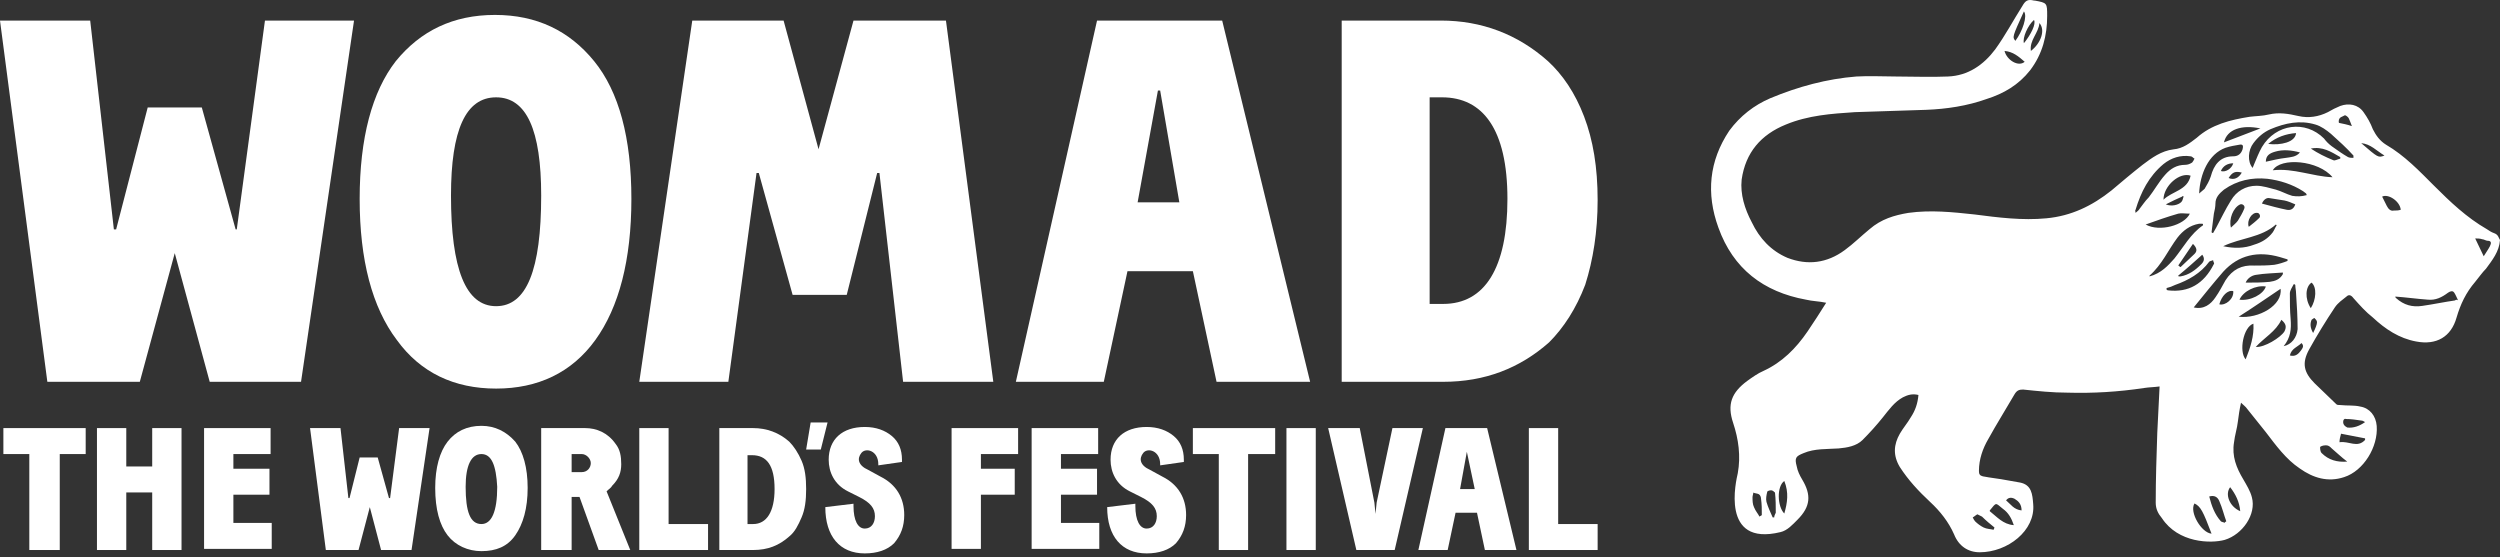 <svg width="507" height="113" viewBox="0 0 507 113" fill="none" xmlns="http://www.w3.org/2000/svg">
<rect x="0" y="0" width="507" height="113" fill="#333333" stroke="none"/>
<path d="M504.956 49.929C504.641 50.558 504.169 51.186 503.698 51.972C503.069 50.715 502.597 49.615 501.968 48.358C502.44 48.358 502.911 48.358 503.383 48.515C503.698 48.515 504.169 48.829 504.484 48.829C505.27 48.829 505.27 49.301 504.956 49.929ZM497.879 60.929C495.678 61.243 493.476 61.715 491.275 62.029C489.231 62.343 487.501 61.872 485.928 60.458C485.771 60.301 485.771 60.301 485.771 60.143C487.973 60.301 490.174 60.615 492.376 60.772C493.948 60.929 495.206 60.301 496.464 59.358C496.936 59.043 497.408 58.886 497.722 59.358C498.037 59.829 498.194 60.301 498.508 60.929C498.194 60.615 497.879 60.929 497.879 60.929ZM484.041 41.758C483.727 41.129 483.412 40.501 483.098 39.872C484.356 39.244 486.714 40.815 486.872 42.544C486.4 42.701 485.928 42.701 485.456 42.701C484.827 42.858 484.356 42.386 484.041 41.758ZM478.852 29.029C480.739 29.187 481.997 30.601 483.569 31.544C482.311 32.015 482.311 32.015 478.852 29.029ZM477.279 32.015C476.965 32.015 476.493 32.015 476.179 31.858C475.078 31.23 473.977 30.444 472.876 29.658C472.247 29.187 471.776 28.715 471.304 28.087C467.53 24.315 461.554 25.101 458.724 29.815C458.095 30.915 457.623 32.172 457.151 33.272C456.994 33.587 456.994 33.744 456.837 34.058C455.736 32.801 455.893 30.444 456.994 29.029C457.937 27.772 459.038 26.829 460.453 26.201C463.441 24.944 466.429 24.315 469.574 25.258C470.675 25.572 471.776 26.358 472.719 27.144C474.292 28.558 475.864 29.972 477.279 31.544C477.279 31.701 477.279 31.701 477.279 32.015ZM473.191 32.487C471.618 31.858 470.046 31.072 468.631 30.13C470.989 29.658 472.719 30.758 474.606 31.858C474.606 32.015 474.606 32.172 474.606 32.172C473.977 32.329 473.505 32.644 473.191 32.487ZM460.925 34.529C462.498 31.858 470.203 32.487 473.034 35.944C468.945 35.786 465.171 34.058 460.925 34.529ZM468.788 57.315C469.889 58.258 469.731 60.772 468.631 62.501C467.373 60.615 467.53 58.101 468.788 57.315ZM469.102 67.529C468.473 66.429 468.473 65.643 468.788 64.858C468.945 64.701 469.417 64.386 469.417 64.543C469.574 64.701 469.889 65.015 469.889 65.329C469.889 65.8 469.574 66.586 469.102 67.529ZM459.982 29.187C461.711 27.772 463.598 27.144 465.643 26.987C465.485 28.872 462.498 29.501 459.982 29.187ZM461.397 30.758C462.969 30.287 464.699 30.444 466.429 30.915C465.643 31.858 464.542 31.858 463.598 32.015C462.183 32.172 460.925 32.487 459.51 32.801C459.51 31.544 460.296 31.072 461.397 30.758ZM464.856 39.715C463.756 39.401 462.655 38.772 461.554 38.458C460.296 38.144 458.881 37.672 457.623 37.672C455.421 37.672 453.534 38.772 452.434 40.658C451.333 42.386 450.389 44.429 449.446 46.158C449.289 46.472 448.974 46.944 448.817 47.258C448.66 47.258 448.66 47.258 448.502 47.101C448.66 45.844 448.817 44.587 448.974 43.329C449.131 42.701 449.289 41.915 449.289 41.286C449.289 40.029 450.075 39.244 451.018 38.458C453.692 36.572 456.679 35.944 459.824 36.258C462.34 36.572 464.856 37.358 467.058 38.772C467.215 38.929 467.53 39.087 467.687 39.244C467.687 39.244 467.687 39.401 467.844 39.558C466.744 39.872 465.8 39.872 464.856 39.715ZM466.586 71.143C466.114 71.772 465.485 72.4 464.385 72.086C464.699 70.672 465.957 70.358 466.744 69.572C467.373 70.201 466.901 70.672 466.586 71.143ZM463.127 70.201C464.542 68.472 464.699 66.743 464.542 64.701C464.385 62.972 464.385 61.243 464.385 59.515C464.385 58.886 464.856 58.258 465.171 57.629C465.328 57.629 465.328 57.629 465.485 57.786C465.485 58.415 465.643 58.886 465.643 59.515C465.8 61.872 465.957 64.386 465.957 66.743C465.8 68.472 464.699 69.886 463.127 70.201ZM457.466 70.358C459.195 68.472 461.554 67.215 462.655 64.858C463.598 65.643 463.756 66.272 463.284 67.215C462.498 68.472 459.195 70.515 457.466 70.358ZM455.421 72.872C454.006 71.3 454.95 66.272 456.994 65.643C457.151 68.158 456.365 70.515 455.421 72.872ZM454.006 64.229C456.994 62.343 459.667 60.458 462.498 58.572C462.969 61.872 458.095 64.701 454.006 64.229ZM459.51 58.101C459.038 59.672 456.365 61.086 454.163 60.772C454.95 59.043 457.466 57.786 459.51 58.101ZM455.421 57.315C455.736 56.529 456.522 55.901 457.466 55.743C459.353 55.429 461.082 55.429 462.969 55.272C462.969 55.429 462.969 55.586 462.969 55.586C462.34 56.686 461.397 57.001 460.296 57.158C458.724 57.315 457.151 57.315 455.421 57.315ZM458.724 41.286C459.038 40.501 459.667 40.029 460.296 40.187C461.397 40.344 462.34 40.501 463.284 40.658C464.07 40.815 464.699 41.129 465.485 41.444C465.171 42.386 464.542 42.701 463.756 42.544C462.183 42.229 460.453 41.758 458.724 41.286ZM457.78 43.172C458.252 43.172 458.566 43.958 458.095 44.272C457.466 44.901 456.837 45.372 456.05 46.001C455.579 44.744 456.679 43.015 457.78 43.172ZM454.321 41.444C454.792 41.286 455.421 41.758 455.107 42.386C454.792 43.172 454.321 43.958 453.849 44.744C453.534 45.215 452.905 45.686 452.434 46.158C451.962 44.429 452.905 42.072 454.321 41.444ZM461.554 45.529L461.711 45.686C461.397 46.158 461.24 46.629 460.925 47.101C459.982 48.358 458.724 49.144 457.151 49.615C455.107 50.401 453.063 50.401 450.861 49.929C454.478 48.201 458.566 48.201 461.554 45.529ZM451.333 56.843C450.704 57.943 450.075 59.201 449.289 60.301C448.345 61.715 446.93 62.815 444.885 62.343C446.93 59.829 448.817 57.472 450.861 55.115C454.006 51.658 457.937 50.872 462.34 52.129C462.812 52.286 463.441 52.444 463.913 52.601C463.913 52.758 463.913 52.758 463.913 52.915C463.127 53.229 462.183 53.544 461.24 53.701C459.824 53.858 458.409 53.858 457.151 53.858C454.635 53.701 452.748 54.644 451.333 56.843ZM450.075 61.715C450.547 59.986 451.805 58.729 452.905 59.043C453.063 60.615 451.333 62.029 450.075 61.715ZM454.321 103.672C452.119 102.729 451.176 100.214 452.276 98.8C453.377 100.214 454.163 101.786 454.321 103.672ZM451.176 106.029C450.861 105.872 450.547 105.871 450.389 105.714C449.131 104.3 448.502 102.572 448.031 100.686C449.131 100.372 449.76 100.843 450.075 101.629C450.704 103.043 451.018 104.457 451.49 105.714C451.333 105.871 451.176 105.872 451.176 106.029ZM445.043 102.1C446.301 102.729 446.773 103.672 448.502 108.229C446.458 108.071 443.942 103.829 445.043 102.1ZM439.696 58.886C439.539 58.886 439.382 58.729 439.382 58.729C439.382 58.572 439.382 58.572 439.382 58.415C440.011 58.258 440.482 58.101 441.111 57.786C443.785 56.843 446.301 55.429 448.031 53.072C448.188 52.915 448.502 52.915 448.817 52.758C448.817 53.072 449.131 53.386 448.974 53.544C446.93 57.629 443.785 59.358 439.696 58.886ZM435.922 56.058C435.922 55.901 435.922 55.901 435.922 55.901C438.438 53.701 439.696 50.715 441.583 48.201C442.684 46.786 444.099 45.686 445.986 45.372C446.144 45.372 446.458 45.372 446.615 45.372C446.615 45.372 446.773 45.372 446.773 45.529C446.773 45.686 446.773 45.686 446.773 45.686C444.256 47.415 442.841 50.086 440.954 52.444C439.696 53.858 438.281 55.429 435.922 56.058ZM441.74 43.329C442.369 43.172 443.156 43.329 444.099 43.329C442.998 45.686 437.966 47.101 435.136 45.529C437.337 44.744 439.539 43.958 441.74 43.329ZM442.841 39.872C442.684 40.187 442.684 40.658 442.369 40.972C441.74 41.601 440.325 41.915 439.224 41.444C440.482 40.815 441.426 40.344 442.527 39.872C442.684 39.715 442.684 39.715 442.841 39.872ZM438.753 40.501C438.753 37.672 442.055 34.844 444.256 35.629C443.627 38.615 440.482 38.772 438.753 40.501ZM433.878 42.386C433.721 42.701 433.406 42.858 433.092 43.172C433.092 42.858 432.934 42.701 433.092 42.544C434.192 38.929 435.765 35.786 438.753 33.272C440.325 32.015 442.212 31.387 444.256 31.701C444.571 31.701 444.728 32.015 445.043 32.172C444.885 32.487 444.728 32.801 444.571 32.958C444.099 33.272 443.627 33.429 443.156 33.429C441.426 33.429 440.168 34.215 439.067 35.472C437.809 36.886 436.866 38.615 435.765 40.029C434.979 40.815 434.507 41.601 433.878 42.386ZM441.74 53.858C442.684 52.444 443.785 50.872 444.728 49.458C445.514 50.243 445.672 50.872 445.043 51.501C444.099 52.444 443.156 53.229 442.212 54.172C441.898 54.015 441.898 53.858 441.74 53.858ZM446.615 51.658C447.087 52.286 447.087 52.915 446.458 53.544C445.2 54.801 443.942 55.743 442.212 56.058C442.055 56.058 441.898 56.058 441.898 56.058C441.898 56.058 441.74 56.058 441.74 55.901C443.47 54.486 445.043 53.072 446.615 51.658ZM450.389 34.687C450.861 33.587 451.805 33.115 452.905 33.115C452.591 34.215 451.333 35.001 450.389 34.687ZM454.635 35.001C454.006 36.101 453.063 36.572 451.962 36.101C452.748 34.844 453.377 34.687 454.635 35.001ZM451.333 29.972C452.276 29.658 453.22 29.501 454.163 29.344C454.95 29.187 454.95 29.658 454.792 30.287C454.478 31.23 453.849 31.701 452.905 31.701C450.232 31.701 448.974 33.429 448.345 35.786C448.031 36.729 447.559 37.515 447.087 38.301C446.773 38.615 446.301 38.929 445.986 39.244C446.144 35.315 447.873 31.23 451.333 29.972ZM458.409 26.044C455.893 26.987 453.534 27.93 451.018 28.872C451.647 26.201 454.635 25.258 458.409 26.044ZM475.55 23.372C475.707 23.372 476.179 23.687 476.336 24.001C476.493 24.315 476.65 24.787 476.965 25.572C476.021 25.258 475.235 25.101 474.449 24.944C474.292 24.944 474.292 24.787 474.292 24.63C474.292 23.687 475.078 23.687 475.55 23.372ZM471.776 90.314C472.247 90.314 472.562 90.629 472.876 90.943C473.82 91.729 474.763 92.672 476.021 93.615C473.977 93.772 472.247 93.3 470.832 91.886C470.518 91.572 470.518 90.943 470.518 90.629C470.989 90.314 471.461 90.314 471.776 90.314ZM474.763 87.957C476.493 88.272 478.066 88.586 479.638 88.9C479.638 89.057 479.638 89.215 479.638 89.215C478.066 90.943 476.336 89.372 474.449 89.686C474.449 89.057 474.606 88.586 474.763 87.957ZM475.235 85.286C475.235 85.129 475.55 84.815 475.707 84.972C476.808 84.972 477.751 85.129 478.852 85.286C479.166 85.286 479.324 85.443 479.638 85.6C478.537 86.386 477.279 86.857 476.021 86.7C475.392 86.386 475.078 85.915 475.235 85.286ZM401.956 104.772C402.742 105.557 403.685 106.343 404.472 106.971C404.472 107.129 404.314 107.286 404.314 107.443C403.685 107.286 402.899 107.286 402.27 106.971C401.641 106.657 401.012 106.186 400.54 105.714C400.383 105.557 400.226 105.243 400.069 104.929C400.383 104.772 400.698 104.457 401.012 104.3C401.327 104.457 401.641 104.614 401.956 104.772ZM403.528 103.514C404.944 101.786 404.629 101.943 406.202 103.2C407.302 103.986 407.931 105.086 408.403 106.5C406.202 106.343 404.944 104.772 403.528 103.672C403.528 103.514 403.528 103.514 403.528 103.514ZM408.56 101.157C409.347 101.629 409.976 102.257 409.976 103.514C408.403 103.357 407.774 102.257 406.831 101.472C407.302 100.843 407.931 100.843 408.56 101.157ZM361.856 104.143C360.441 102.729 360.284 98.643 361.856 97.543C362.8 99.9 362.485 101.943 361.856 104.143ZM359.812 104.929C359.655 104.929 359.498 104.929 359.498 104.929C359.026 103.829 358.554 102.886 358.24 101.786C358.082 101.157 358.24 100.372 358.397 99.743C358.397 99.586 358.869 99.429 359.183 99.429C359.498 99.429 359.812 99.743 359.969 99.9C360.127 101.314 360.127 102.572 360.127 103.986C359.969 104.3 359.812 104.614 359.812 104.929ZM356.824 104.772C356.51 104.143 356.038 103.672 355.724 102.886C355.409 102.257 355.409 101.472 355.409 100.843C355.409 100.529 355.566 100.214 355.566 99.9C355.881 100.057 356.353 100.057 356.667 100.214C356.982 100.372 357.139 100.843 357.139 101.157C357.296 102.257 357.296 103.357 357.296 104.457C357.139 104.614 356.982 104.614 356.824 104.772ZM410.605 12.53C409.347 13.63 406.988 12.215 406.516 10.33C408.246 10.487 409.347 11.43 410.605 12.53ZM410.447 2.315C411.234 3.258 410.133 6.401 408.718 8.287C408.089 7.501 408.089 7.501 410.447 2.315ZM412.492 4.044C412.963 4.83 411.863 7.03 410.447 8.758C410.133 7.658 411.234 5.144 412.492 4.044ZM411.863 10.33C411.548 8.13 413.435 6.715 413.592 4.673C414.85 6.087 413.907 8.758 411.863 10.33ZM505.742 47.258C505.27 47.101 504.798 46.786 504.327 46.472C500.238 44.115 496.936 40.972 493.634 37.672C490.646 34.687 487.658 31.544 483.884 29.344C482.626 28.558 481.84 27.458 481.211 26.201C480.739 24.944 480.11 23.844 479.324 22.744C478.223 21.172 476.336 20.858 474.606 21.487C473.82 21.801 472.876 22.272 472.09 22.744C470.203 23.687 468.159 24.001 466.115 23.529C464.07 23.058 462.183 22.744 460.139 23.215C458.881 23.529 457.466 23.529 456.208 23.687C452.276 24.315 448.502 25.258 445.514 27.93C444.099 29.029 442.684 30.13 440.797 30.287C438.281 30.601 436.394 32.015 434.507 33.429C432.305 35.158 430.261 36.886 428.217 38.615C424.285 41.758 420.04 43.801 415.008 44.272C410.133 44.744 405.258 44.115 400.383 43.486C395.98 43.015 391.577 42.544 387.017 43.172C384.186 43.644 381.513 44.429 379.154 46.472C377.424 47.886 375.852 49.458 374.122 50.715C370.505 53.386 366.574 53.858 362.485 52.286C359.183 50.872 356.824 48.358 355.252 45.058C353.837 42.386 352.893 39.401 353.208 36.415C353.994 30.915 357.139 27.301 362.171 25.258C366.731 23.372 371.449 23.058 376.166 22.744C381.041 22.587 385.759 22.43 390.634 22.272C394.722 22.115 398.968 21.487 402.899 20.072C406.359 18.972 409.347 17.244 411.705 14.258C414.221 10.958 415.165 7.187 415.165 3.258C415.165 0.587 415.165 0.587 412.649 0.116C412.649 0.116 412.649 0.116 412.492 0.116C411.234 -0.199 410.762 0.116 410.133 1.216C408.246 4.201 406.673 7.187 404.629 10.015C402.27 13.158 399.125 15.358 395.037 15.515C391.577 15.672 387.96 15.515 384.501 15.515C381.827 15.515 379.154 15.358 376.481 15.515C370.505 15.987 364.687 17.558 359.026 19.915C355.724 21.33 352.893 23.529 350.692 26.515C346.603 32.644 345.974 39.244 348.49 46.158C351.478 54.486 357.611 59.201 366.26 60.772C367.518 61.086 368.933 61.086 370.348 61.401C369.09 63.443 367.832 65.329 366.574 67.215C364.215 70.672 361.385 73.5 357.611 75.229C356.51 75.7 355.409 76.486 354.308 77.272C351.163 79.629 350.22 81.986 351.478 85.757C352.579 89.057 353.05 92.514 352.421 95.972C352.107 97.386 348.805 110.9 361.07 107.914C362.485 107.6 363.586 106.343 364.53 105.4C367.203 102.729 367.36 100.372 365.473 97.229C365.002 96.443 364.53 95.5 364.373 94.557C363.901 92.829 364.215 92.514 365.788 91.886C367.989 90.943 370.505 91.1 372.864 90.943C374.594 90.786 376.481 90.472 377.739 89.215C379.154 87.8 380.569 86.229 381.827 84.657C383.085 83.086 384.186 81.515 385.916 80.572C386.86 80.1 387.803 79.786 389.061 80.1C388.904 81.829 388.432 83.243 387.489 84.657C386.86 85.757 385.916 86.857 385.287 87.957C384.029 90.157 383.872 92.357 385.287 94.715C387.017 97.386 389.061 99.586 391.42 101.786C393.464 103.672 395.194 105.872 396.295 108.386C397.238 110.743 399.125 112 401.484 112C407.145 112 412.806 107.6 412.334 102.257C412.177 100.214 412.02 98.329 409.661 97.857C408.718 97.7 407.774 97.543 406.988 97.386C405.415 97.072 403.685 96.915 402.113 96.6C401.484 96.443 401.327 96.129 401.327 95.5C401.327 93.143 402.113 90.943 403.214 89.057C404.944 85.915 406.831 82.929 408.56 79.943C409.032 79.157 409.504 79 410.29 79C413.278 79.315 416.266 79.629 419.253 79.629C424.443 79.786 429.632 79.472 434.821 78.686C435.765 78.529 436.866 78.529 437.966 78.372C437.809 81.672 437.652 84.815 437.495 87.8C437.337 92.514 437.18 97.229 437.18 101.943C437.18 103.2 437.652 104.143 438.438 105.086C441.74 110.114 448.345 110.271 451.176 109.486C454.792 108.386 457.623 104.3 456.679 100.843C456.365 99.586 455.579 98.329 454.95 97.229C453.534 94.872 452.591 92.514 453.063 89.686C453.22 88.272 453.692 86.857 453.849 85.443C454.006 84.186 454.163 83.086 454.478 81.672C454.95 82.143 455.421 82.457 455.736 82.929C456.994 84.5 458.252 86.072 459.51 87.643C461.554 90.314 463.598 93.143 466.429 95.029C469.102 96.915 472.09 97.857 475.392 96.757C479.324 95.5 482.311 90.629 481.997 86.386C481.84 84.343 480.582 82.772 478.695 82.457C477.437 82.143 476.021 82.3 474.606 82.143C474.292 82.143 473.977 82.143 473.82 81.986C472.405 80.572 470.832 79.157 469.417 77.743C467.215 75.543 466.744 73.658 468.316 70.829C469.889 68.001 471.618 65.172 473.505 62.343C474.134 61.401 475.078 60.772 475.864 60.143C476.336 59.672 476.808 59.829 477.279 60.458C478.537 61.872 479.795 63.286 481.211 64.386C483.727 66.743 486.557 68.629 490.017 69.258C494.105 70.043 497.093 68.315 498.194 64.386C498.98 61.715 500.081 59.358 501.968 57.158C502.754 56.215 503.383 55.272 504.169 54.486C505.427 52.758 506.843 51.029 507 48.672C506.685 48.201 506.685 47.572 505.742 47.258Z" fill="white"/>
<path d="M9.603 77.431L0 4.172H18.292L23.094 46.525H23.551L29.953 21.8H40.929L47.788 46.525H48.017L53.733 4.172H71.797L61.05 77.431H42.529L35.441 51.333L28.353 77.431H9.603Z" fill="white"/>
<path d="M191.839 4.172L201.442 77.431H183.15L178.348 35.078H177.891L171.717 59.803H160.742L153.883 35.078H153.425L147.709 77.431H129.646L140.392 4.172H158.913L166.001 30.27L173.089 4.172H191.839Z" fill="white"/>
<path d="M72.94 40.344C72.94 27.981 75.456 18.595 80.257 12.414C85.288 6.232 91.919 3.027 100.379 3.027C108.839 3.027 115.47 6.232 120.5 12.414C125.53 18.595 128.046 27.981 128.046 40.344C128.046 52.706 125.53 62.322 120.729 68.961C115.927 75.6 109.067 78.805 100.607 78.805C92.147 78.805 85.288 75.6 80.486 68.961C75.456 62.322 72.94 52.706 72.94 40.344ZM100.607 19.74C94.434 19.74 91.461 26.379 91.461 39.657C91.461 54.538 94.434 62.093 100.607 62.093C106.781 62.093 109.753 54.767 109.753 39.657C109.753 26.379 106.781 19.74 100.607 19.74Z" fill="white"/>
<path d="M206.016 77.431L222.479 4.172H247.859L265.694 77.431H246.716L241.914 54.995H228.652L223.85 77.431H206.016ZM234.826 18.366L230.71 41.03H239.17L235.283 18.366H234.826Z" fill="white"/>
<path d="M272.096 77.431V4.172H292.217C300.449 4.172 307.765 6.919 313.939 12.414C316.912 15.161 319.427 18.824 321.256 23.631C323.085 28.439 324 33.933 324 40.572C324 46.983 323.085 52.706 321.485 57.743C319.655 62.55 317.14 66.442 314.168 69.418C308.223 74.684 301.135 77.431 292.674 77.431H272.096ZM289.931 61.635H292.674C301.135 61.635 305.708 54.309 305.708 40.344C305.708 26.15 300.677 19.739 292.446 19.739H289.931V61.635Z" fill="white"/>
<path d="M0.686 92.083V86.817H17.377V92.083H12.118V111.542H5.945V92.083H0.686Z" fill="white"/>
<path d="M19.664 111.542V86.817H25.609V94.601H30.868V86.817H36.813V111.542H30.868V99.867H25.609V111.542H19.664Z" fill="white"/>
<path d="M41.386 111.542V86.817H54.876V92.083H47.331V95.059H54.648V100.325H47.331V106.048H55.105V111.313H41.386V111.542Z" fill="white"/>
<path d="M66.08 111.542L62.879 86.817H69.052L70.653 101.011H70.882L72.94 92.77H76.598L78.885 101.011H79.113L80.942 86.817H87.116L83.458 111.542H77.284L74.998 102.843L72.711 111.542H66.08Z" fill="white"/>
<path d="M88.26 98.951C88.26 94.83 89.174 91.625 90.775 89.564C92.376 87.504 94.662 86.359 97.635 86.359C100.378 86.359 102.665 87.504 104.494 89.564C106.095 91.625 107.009 94.83 107.009 98.951C107.009 103.072 106.095 106.277 104.494 108.566C102.894 110.855 100.607 111.771 97.635 111.771C94.891 111.771 92.376 110.626 90.775 108.566C89.174 106.506 88.26 103.301 88.26 98.951ZM97.635 92.083C95.577 92.083 94.433 94.372 94.433 98.722C94.433 103.758 95.348 106.277 97.635 106.277C99.692 106.277 100.836 103.758 100.836 98.722C100.607 94.372 99.692 92.083 97.635 92.083Z" fill="white"/>
<path d="M109.753 111.542V86.817H118.67C120.957 86.817 123.243 87.733 124.844 90.022C125.759 91.167 125.987 92.541 125.987 94.143C125.987 95.746 125.53 97.119 124.158 98.493C123.929 98.951 123.472 99.18 123.015 99.638L127.816 111.542H121.414L117.527 100.782H115.927V111.542H109.753ZM115.927 92.083V95.746H117.984C119.128 95.746 119.814 94.83 119.814 93.914C119.814 92.999 118.899 92.083 117.984 92.083H115.927Z" fill="white"/>
<path d="M129.646 111.542V86.817H135.59V106.277H143.593V111.542H129.646Z" fill="white"/>
<path d="M145.88 111.542V86.817H152.739C155.483 86.817 157.998 87.733 160.056 89.565C160.971 90.48 161.886 91.854 162.571 93.457C163.257 95.059 163.486 96.891 163.486 99.18C163.486 101.469 163.257 103.301 162.571 104.903C161.886 106.506 161.2 107.879 160.056 108.795C157.998 110.627 155.712 111.542 152.739 111.542H145.88ZM151.825 106.277H152.739C155.483 106.277 157.084 103.759 157.084 99.18C157.084 94.372 155.483 92.312 152.511 92.312H151.596V106.277H151.825Z" fill="white"/>
<path d="M166.458 91.167H163.485L164.4 85.673H167.83L166.458 91.167Z" fill="white"/>
<path d="M178.12 94.373V94.144C178.12 91.397 175.605 90.71 174.69 91.854C173.775 92.999 174.004 94.373 176.062 95.288L178.577 96.662C181.778 98.264 183.379 101.012 183.379 104.446C183.379 106.735 182.693 108.567 181.321 110.169C179.949 111.543 177.891 112.23 175.376 112.23C170.346 112.23 167.373 108.796 167.373 102.843L173.089 102.156V102.614C173.089 105.59 174.004 107.193 175.376 107.193C176.748 107.193 177.434 106.048 177.434 104.675C177.434 103.072 176.519 101.928 174.233 100.783L171.946 99.638C169.202 98.265 168.059 95.746 168.059 93.228C168.059 89.107 170.803 86.589 175.376 86.589C177.662 86.589 179.492 87.276 180.864 88.42C182.235 89.565 182.921 91.168 182.921 93.228V93.686L178.12 94.373Z" fill="white"/>
<path d="M192.982 111.542V86.817H206.473V92.083H198.927V95.059H205.787V100.325H198.927V111.313H192.982V111.542Z" fill="white"/>
<path d="M209.216 111.542V86.817H222.706V92.083H215.161V95.059H222.478V100.325H215.161V106.048H222.935V111.313H209.216V111.542Z" fill="white"/>
<path d="M235.283 94.373V94.144C235.283 91.397 232.768 90.71 231.853 91.854C230.938 92.999 231.167 94.373 233.225 95.288L235.74 96.662C238.941 98.264 240.542 101.012 240.542 104.446C240.542 106.735 239.856 108.567 238.484 110.169C237.112 111.543 235.054 112.23 232.539 112.23C227.509 112.23 224.536 108.796 224.536 102.843L230.252 102.156V102.614C230.252 105.59 231.167 107.193 232.539 107.193C233.911 107.193 234.597 106.048 234.597 104.675C234.597 103.072 233.682 101.928 231.396 100.783L229.109 99.638C226.365 98.265 225.222 95.746 225.222 93.228C225.222 89.107 227.966 86.589 232.539 86.589C234.825 86.589 236.655 87.276 238.027 88.42C239.399 89.565 240.084 91.168 240.084 93.228V93.686L235.283 94.373Z" fill="white"/>
<path d="M241.913 92.083V86.817H258.605V92.083H253.117V111.542H247.172V92.083H241.913Z" fill="white"/>
<path d="M260.892 111.542V86.817H266.837V111.542H260.892Z" fill="white"/>
<path d="M275.068 111.542L269.352 86.817H275.754L278.726 101.927L278.955 104.216L279.184 101.927L282.385 86.817H288.558L282.842 111.542H275.068Z" fill="white"/>
<path d="M287.644 111.542L293.131 86.817H301.591L307.536 111.542H301.134L299.533 103.987H295.189L293.588 111.542H287.644ZM297.476 91.625L296.104 99.18H299.076L297.476 91.625Z" fill="white"/>
<path d="M310.052 111.542V86.817H315.997V106.277H324V111.542H310.052Z" fill="white"/>
</svg>
